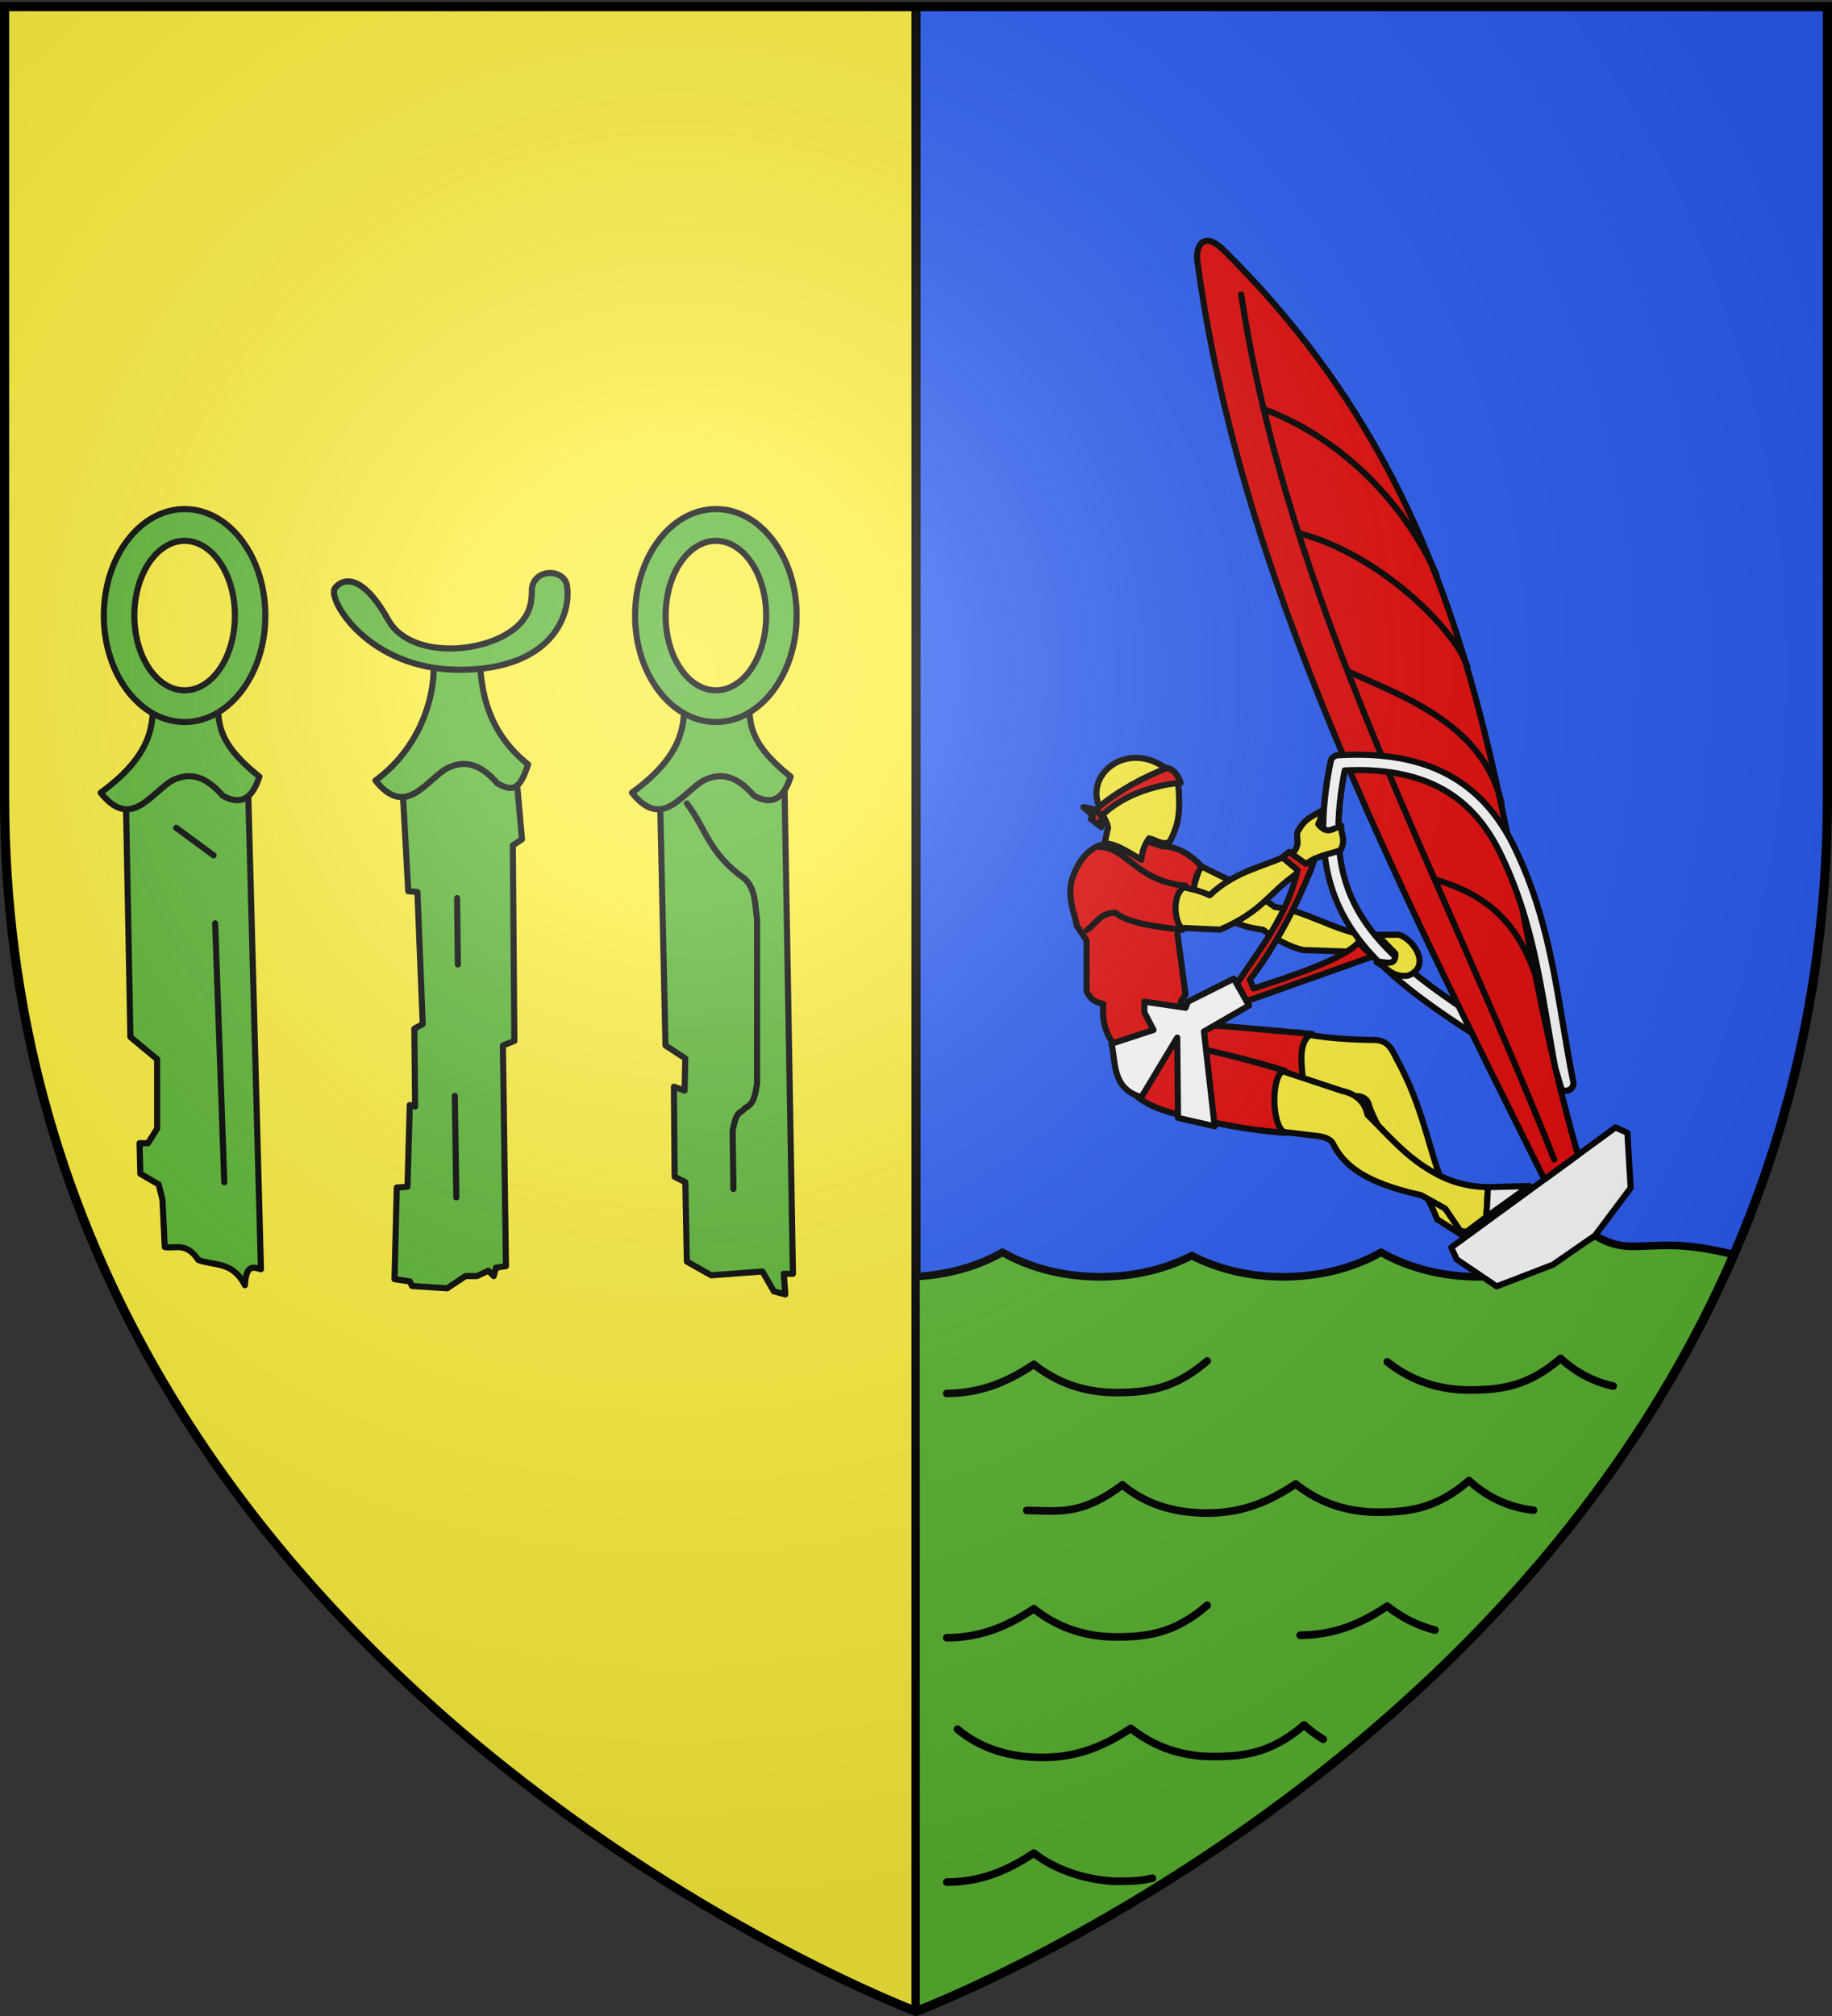 <svg xmlns="http://www.w3.org/2000/svg" xmlns:xlink="http://www.w3.org/1999/xlink" width="600" height="660" version="1.0"><rect width="100%" height="100%" fill="#333333" stroke="none"/><defs><radialGradient xlink:href="#a" id="b" cx="221.445" cy="226.331" r="300" fx="221.445" fy="226.331" gradientTransform="matrix(1.353 0 0 1.349 -77.63 -85.747)" gradientUnits="userSpaceOnUse"/><linearGradient id="a"><stop offset="0" style="stop-color:white;stop-opacity:.314"/><stop offset=".19" style="stop-color:white;stop-opacity:.251"/><stop offset=".6" style="stop-color:#6b6b6b;stop-opacity:.125"/><stop offset="1" style="stop-color:black;stop-opacity:.125"/></linearGradient></defs><g style="display:inline"><path d="M1.5 2.188v258.53C1.5 546.17 300 658.5 300 658.5V2.187H1.5z" style="fill:#fcef3c;fill-opacity:1;fill-rule:evenodd;stroke:none;stroke-width:1px;stroke-linecap:butt;stroke-linejoin:miter;stroke-opacity:1"/><path d="M598.5 2.188v258.53C598.5 546.17 300 658.5 300 658.5V2.187h298.5z" style="fill:#2b5df2;fill-opacity:1;fill-rule:evenodd;stroke:none;stroke-width:1px;stroke-linecap:butt;stroke-linejoin:miter;stroke-opacity:1"/><path d="M298.5 2.198h3V658.5h-3z" style="opacity:1;fill:#000;fill-opacity:1;stroke:none;stroke-width:3;stroke-miterlimit:4;stroke-dasharray:none;stroke-opacity:1"/><path d="M522.375 404.5c-8.723 5.016-25.923 13.5-38.063 13.5-12.139 0-23.276-3.016-32-8.031-8.723 5.015-19.86 8.031-32 8.031-11.23 0-21.601-2.58-30-6.938-8.398 4.357-18.77 6.938-30 6.938-12.139 0-23.276-3.016-32-8.031-7.83 4.502-17.614 7.392-28.312 7.937V658.5s191.747-72.16 267.875-247.781c-6.546-1.586-13.721-3-21.156-3-12.14 0-15.62 1.797-24.344-3.219z" style="opacity:1;fill:#5ab532;fill-opacity:1;stroke:#000;stroke-width:2.5;stroke-linecap:round;stroke-linejoin:round;stroke-miterlimit:4;stroke-dasharray:none;stroke-opacity:1"/></g><path d="M446.17 305.904c-9.23-1.407-19.078-7.953-28.616-8.956-9.253-6.71-16.444-9.295-24.466-13.544l-3.276 10.486c2.781 3.202 7.784 5.746 14.75 8.221 2.019.717 4.05 1.59 9.06 2.264 4.736 3.507 9.3 5.857 13.362 6.665l22.462.762-3.276-5.898z" style="opacity:1;fill:#fcef3c;fill-opacity:1;stroke:#000;stroke-width:2;stroke-linecap:round;stroke-linejoin:round;stroke-miterlimit:4;stroke-dasharray:none;stroke-opacity:1"/><path d="M448.063 247.156c-3.172-.127-6.478-.075-9.907.125a2.5 2.5 0 0 0-2.312 1.969c-5.758 27.969-1.383 46.266 11.875 61.563 13.258 15.296 34.861 27.718 63.75 45.906a2.5 2.5 0 0 0 3.781-2.594c-5.238-25.991-6.712-51.124-19.438-77.063-5.466-11.141-13.006-19.138-22.656-24-7.237-3.646-15.58-5.525-25.094-5.906zm-.22 5c8.955.358 16.587 2.113 23.063 5.375 8.635 4.35 15.318 11.347 20.406 21.719 11.335 23.103 13.547 46.01 18.032 70.25-26.4-16.542-46.215-28.552-57.844-41.969-12.048-13.9-16.066-29.439-11.094-55.312 2.545-.1 5.078-.157 7.438-.063z" style="opacity:1;fill:#fff;fill-opacity:1;stroke:#000;stroke-width:2;stroke-linecap:round;stroke-linejoin:round;stroke-miterlimit:4;stroke-dasharray:none;stroke-opacity:1"/><path d="m451.04 306.05 7.194-.042c5.425 1.98 10.361 10.662 2.854 13.43-5.457.603-6.805-2.906-10.202-4.364 2.124-.822 6.268 2.059 6.143-2.887l-5.99-6.136zM425.158 338.022c7.769 1.927 18.407 2.404 24.79 2.435 5.05.024 6.07 3.644 7.594 6.426 8.623 15.753 10.32 29.307 14.896 40.308l17.233 7.594-8.47 11.1-10.516-6.719c-6.928-17.496-15.395-19.762-22.198-36.803-.65-3.654-3.485-3.669-6.426-3.505l-20.435-1.231 3.532-19.605z" style="opacity:1;fill:#fcef3c;fill-opacity:1;stroke:#000;stroke-width:2;stroke-linecap:round;stroke-linejoin:round;stroke-miterlimit:4;stroke-dasharray:none;stroke-opacity:1"/><path d="M429.713 338.485c-4.696 2.121-3.45 10.237-2.973 14.894l-38.594-9.147-.751-8.265c10.432-.718 14.31.098 42.318 2.518z" style="opacity:1;fill:#e20909;fill-opacity:1;stroke:#000;stroke-width:2;stroke-linecap:round;stroke-linejoin:round;stroke-miterlimit:4;stroke-dasharray:none;stroke-opacity:1"/><path d="M417.123 370.301c1.46 0 12.67 1.409 12.67 1.409 3.452.27 5.897.99 6.718 2.629 3.356 6.694 9.724 12.727 28.917 16.94l7.886 4.382 4.966 7.302 2.044.292 6.484-4.888.517-9.704c-9.226-.236-15.122-3.027-20.437-6.438-7.65-4.91-12.94-11.347-18.985-17.233-1.077-4.812-4.289-6.956-8.47-7.886l-22.894-7.577c-3.153.704.866 4.769-.182 8.745-1.685 6.394.505 8.266.766 12.027z" style="opacity:1;fill:#fcef3c;fill-opacity:1;stroke:#000;stroke-width:2;stroke-linecap:round;stroke-linejoin:round;stroke-miterlimit:4;stroke-dasharray:none;stroke-opacity:1"/><path d="M393.553 283.622c-4.056-4.16-7.898-6.426-12.956-6.576-11.166-4.091-13.431-1.688-20.517-.277-4.022 1.621-7.049 5.231-8.962 11.07-1.608 6.163.615 10.41 1.582 15.287l3.162 4.744v16.605c1.423 3.093 3.455 3.75 5.535 4.217-.558 4.94.525 8.854 2.636 12.124 2.937 8.16.798 18.974 21.613 23.985 19.067 4.591 26.327 5.297 35.292 6.088-4.704-1.898-4.716-19.696-.223-20.406-8.61-2.602-18.289-5.13-26.898-7.03-3.274-2.328-4.918-7.912-6.853-12.916l-.264-2.635 1.582-2.373-2.636-19.504 1.054-11.287 4.217-2.418c.222-4.869 1.437-6.76 2.636-8.698z" style="opacity:1;fill:#e20909;fill-opacity:1;stroke:#000;stroke-width:2;stroke-linecap:round;stroke-linejoin:round;stroke-miterlimit:4;stroke-dasharray:none;stroke-opacity:1"/><path d="M427.071 284.103c2.914-3.992 8.32-4.305 11.98-5.783 1.906-3.502-.02-5.291.206-8.055-2.718.97-4.5 3.143-7.5-.413l1.858-4.957c-3.18 2.359-5.868 2.375-8.533 7.229-.948 1.928 1.125 4.062-1.587 7.022-8.322 4.407-18.486 5.529-27.31 13.951-3.51-1.685-6.863-2.207-11.527-3.309l-.059 13.883 15.003.673c13.4-5.783 15.84-11.566 23.752-17.35l3.717-2.891zM361.78 275.99l1.125-5.05c-.587-3.088-2.722-4.774-3.11-7.387-4.128-11.224 10.865-21.665 23.264-11.015 3.04 2.612 2.98 5.3 3.09 8.234.198 5.232-.11 9.414-3.09 14.841-2.06 1.23-4.457-.581-6.718-1.168-1.477 2.035-2.318 4.389-2.542 7.05-9.325-5.876-9.801-4.882-12.019-5.505z" style="opacity:1;fill:#fcef3c;fill-opacity:1;stroke:#000;stroke-width:2;stroke-linecap:round;stroke-linejoin:round;stroke-miterlimit:4;stroke-dasharray:none;stroke-opacity:1"/><path d="M355.943 304.5c3.146-2.121 4.39-5.828 9.52-5.633 3.664 3.372 14.233 4.702 21.887 5.517-2.724-2.441-3.86-11.658.976-14.372-17.168-1.773-18.857-12.993-29.211-12.806M386.652 256.305c-4.941.273-17.861 2.683-25.945 10.886l-1.815-2.133c6.93-6.058 16.251-10.934 23.423-13.66 2.243.572 3.63 2.675 4.337 4.907z" style="opacity:1;fill:#e20909;fill-opacity:1;stroke:#000;stroke-width:2;stroke-linecap:round;stroke-linejoin:round;stroke-miterlimit:4;stroke-dasharray:none;stroke-opacity:1"/><path d="M364.036 341.69c1.51 6.643.149 14.612 9.76 17.517l11.761-19.519.25 26.276 12.012 2.752-3.503-31.03 14.764-8.508-5.005-8.759-15.014 7.508-.751 2.002-13.513-2.002v3.503l3.003 5.756-13.764 4.504z" style="opacity:1;fill:#fff;fill-opacity:1;stroke:#000;stroke-width:2;stroke-linecap:round;stroke-linejoin:round;stroke-miterlimit:4;stroke-dasharray:none;stroke-opacity:1"/><path d="m449.547 313.137-41.26 14.626-3.112-5.862c7.58-11.455 16.335-21.823 19.794-37.081l-5.032-4.145 2.303-1.77 5.434 3.888 2.909-1.716-1.26 3.714c-5.152 12.596-11.492 24.717-19.998 35.971l1.24 2.85c13.716-4.424 29.912-9.917 34.286-15.067l4.696 4.592z" style="opacity:1;fill:#e20909;fill-opacity:1;stroke:#000;stroke-width:2;stroke-linecap:round;stroke-linejoin:round;stroke-miterlimit:4;stroke-dasharray:none;stroke-opacity:1"/><path d="m475.307 408.393 53.792-39.283 3.893 1.77 1.062 18.048-11.679 15.572-13.802 9.555-18.403 7.078-13.094-8.847-1.77-3.893z" style="opacity:1;fill:#fff;fill-opacity:1;stroke:#000;stroke-width:2;stroke-linecap:round;stroke-linejoin:round;stroke-miterlimit:4;stroke-dasharray:none;stroke-opacity:1"/><path d="M392.13 85.27c-.54-3.641 1.363-10.282 8.493-3.54 93.668 92.405 87.238 197.177 116.206 296.34l-11.012 8.043c-49.065-98.621-99.99-198.062-113.688-300.843z" style="opacity:1;fill:#e20909;fill-opacity:1;stroke:#000;stroke-width:2;stroke-linecap:round;stroke-linejoin:round;stroke-miterlimit:4;stroke-dasharray:none;stroke-opacity:1"/><path d="M406.498 96.38c15.049 99.39 65.407 189.57 102.512 283.206" style="opacity:1;fill:none;fill-opacity:1;stroke:#000;stroke-width:2;stroke-linecap:round;stroke-linejoin:round;stroke-miterlimit:4;stroke-dasharray:none;stroke-opacity:1"/><path d="M503.323 320.409c-6.29-18.661-16.388-27.533-33.491-32.527M491.715 262.745c-6.1-26.166-33.53-35.178-50.373-43.01M480.654 218.449c-3.878-12.463-29.4-37.376-55.387-43.91M470.525 188.443c-7.744-18.403-27.07-43.48-56.661-54.517" style="opacity:1;fill:none;fill-opacity:1;stroke:#000;stroke-width:2;stroke-linecap:round;stroke-linejoin:round;stroke-miterlimit:4;stroke-dasharray:none;stroke-opacity:1"/><path d="m487.325 388.663-.517 9.704 14.091-10.08-13.574.376zM438.344 270.5c.09-5.498.765-11.53 2.062-18.281 2.545-.1 5.078-.157 7.438-.063 8.954.358 16.587 2.113 23.062 5.375 8.635 4.35 15.318 11.347 20.406 21.719 11.335 23.103 13.547 46.01 18.032 70.25l2.125 7.219c.843.528 1.93.5 2.75-.063a2.487 2.487 0 0 0 1.031-2.531c-5.238-25.991-6.712-51.124-19.438-77.063-5.466-11.141-13.006-19.138-22.656-24-7.237-3.646-15.58-5.525-25.094-5.906a90.5 90.5 0 0 0-4.843-.062c-1.652.022-3.349.087-5.063.187a2.5 2.5 0 0 0-2.312 1.969c-1.526 7.41-2.311 14.136-2.438 20.313" style="opacity:1;fill:#fff;fill-opacity:1;stroke:#000;stroke-width:2;stroke-linecap:round;stroke-linejoin:round;stroke-miterlimit:4;stroke-dasharray:none;stroke-opacity:1"/><path d="m358.892 265.058-4.04-.829 3.146 2.866-.77.979 3.496 2.726-.017-3.609-1.815-2.133z" style="opacity:1;fill:#e20909;fill-opacity:1;stroke:#000;stroke-width:2;stroke-linecap:round;stroke-linejoin:round;stroke-miterlimit:4;stroke-dasharray:none;stroke-opacity:1"/><path d="M336.277 494.498c10.02.046 17.647 1.945 31.315-8.388 7.358 6.158 16.685 9.306 28.24 9.227 11.554-.078 20.19-3.98 28.518-9.506 8.792 6.987 18.313 9.319 27.68 9.226 9.368-.092 18.42-1.099 29.079-10.345 5.763 5.246 12.645 8.734 21.128 9.707M313.592 566.11c7.358 6.158 16.685 9.306 28.24 9.227 11.554-.078 20.19-3.98 28.518-9.506 8.792 6.987 18.313 9.319 27.68 9.226 9.368-.092 18.42-1.099 29.079-10.345a40.01 40.01 0 0 0 6.25 4.69M425.832 535.337c11.554-.078 20.19-3.98 28.518-9.506 5.02 3.99 10.278 6.461 15.609 7.83M310.078 536.176c11.555-.079 20.191-3.98 28.519-9.506 8.792 6.987 18.313 9.318 27.68 9.226 9.368-.092 18.42-1.099 29.078-10.345M310.078 456.176c11.555-.079 20.191-3.98 28.519-9.506 8.792 6.987 18.313 9.318 27.68 9.226 9.368-.092 18.42-1.099 29.078-10.345M454.35 445.83c8.792 6.988 18.313 9.32 27.68 9.227 9.368-.092 18.42-1.099 29.079-10.345 4.852 4.417 10.497 7.587 17.223 9.06M310.078 616.176c11.555-.079 20.191-3.98 28.519-9.506 8.792 6.987 21.132 9.29 27.68 9.226 6.548-.064 7.406-.218 11.155-1.006" style="opacity:1;fill:none;fill-opacity:1;stroke:#000;stroke-width:2.5;stroke-linecap:round;stroke-linejoin:round;stroke-miterlimit:4;stroke-dasharray:none;stroke-opacity:1"/><path d="m741.211 260.521 1.5 78.996 8.75 7.25v22.748l-3 4.75h-2.75l.25 10 6 3.5 1.25 4.999.75 15.5c3.338.63 7.06-1.785 10.999 4.249 5.242 1.954 11.209.287 15.249 8.25.397-7.163 2.922-5.81 5.25-5.25l-4.25-158.992-19.999-10-19.999 14z" style="opacity:1;fill:#5ab532;fill-opacity:1;stroke:#000;stroke-width:2;stroke-linecap:round;stroke-linejoin:round;stroke-miterlimit:4;stroke-dasharray:none;stroke-opacity:1" transform="translate(-700)"/><path d="M732.962 259.521c15.3-11.12 17.537-20.608 16.999-29.748l21.249.25c.627 6.764-.366 12.988 13.749 24.248-2.831 8.707-7.182 8.8-12 6.25-4.81-5.58-10.197-8.463-16.999-4.75-7.154 4.705-13.364 15.788-22.998 3.75z" style="opacity:1;fill:#5ab532;fill-opacity:1;stroke:#000;stroke-width:2;stroke-linecap:round;stroke-linejoin:round;stroke-miterlimit:4;stroke-dasharray:none;stroke-opacity:1" transform="translate(-700)"/><path d="M760.469 166.656c-14.606 0-26.469 15.634-26.469 34.875s11.863 34.844 26.469 34.844c14.606 0 26.437-15.603 26.437-34.844 0-19.24-11.831-34.875-26.437-34.875zm0 10.406c9.089 0 16.468 10.965 16.468 24.47 0 13.503-7.38 24.468-16.468 24.468-9.09 0-16.469-10.965-16.469-24.469 0-13.504 7.38-24.469 16.469-24.469zM757.71 271.02l12.25 9M770.46 302.269l3 84.745M916.202 262.27l1.75 79.997 6.5 4.25-.25 10.499-3.5-1.25.25 29.498 3.5 1.75.5 25.999 7.999 4.5 16.75-1.25 3.749 6.5 3.75 1-.5-6.75h3l-2.75-158.492-16.25-17.499-24.498 21.249z" style="opacity:1;fill:#5ab532;fill-opacity:1;stroke:#000;stroke-width:2;stroke-linecap:round;stroke-linejoin:round;stroke-miterlimit:4;stroke-dasharray:none;stroke-opacity:1" transform="translate(-700)"/><path d="M924.951 263.02c6.25 8.167 7.168 16.333 18.75 24.5 3.871 3.434 3.482 8.573 4.25 13.249v53.997c-.587 3.227-.847 6.698-4 8-1.334 2.1-2.667.077-4 7.5l.25 18.998M831.706 255.521l2 36.248 3 .25 1.75 43.248-2.75 1.5.25 25.499-1.75-.5-.75 26.748-3.5.25-.75 29.999 5 .75.75 1.5 11.5.75 6-4h3.75l3.749-1.75 1.75 1.75.75-2.75 3.25-.5-1-72.246 3.75-1.5-.5-63.997 3-2-2-22.499-20.5-9-16.749 12.25z" style="opacity:1;fill:#5ab532;fill-opacity:1;stroke:#000;stroke-width:2;stroke-linecap:round;stroke-linejoin:round;stroke-miterlimit:4;stroke-dasharray:none;stroke-opacity:1" transform="translate(-700)"/><path d="M822.962 255.521c15.3-11.12 19.537-28.608 18.999-37.748l15.249.25c.627 6.764 1.634 20.988 15.749 32.248-2.831 8.707-5.182 8.8-10 6.25-4.81-5.58-10.197-8.463-16.999-4.75-7.154 4.705-13.364 15.788-22.998 3.75z" style="opacity:1;fill:#5ab532;fill-opacity:1;stroke:#000;stroke-width:2;stroke-linecap:round;stroke-linejoin:round;stroke-miterlimit:4;stroke-dasharray:none;stroke-opacity:1" transform="translate(-700)"/><path d="M809.707 192.525c2.206-2.877 8.547-5.542 17.5 10.499 8.158 14.619 39.314 10.528 45.497-2.25 1.312-2.666 1.506-5.333 1.5-8 .729-6.85 10.652-6.617 11.5-1 1.436 9.525-4.951 27.403-34.999 27.5-30.047.096-43.712-23.21-40.998-26.75zM849.705 294.02l.25 21.748M848.955 358.766l.5 33.248M906.962 259.521c15.3-11.12 17.537-20.608 16.999-29.748l21.249.25c.627 6.764-.366 12.988 13.749 24.248-2.831 8.707-7.182 8.8-12 6.25-4.81-5.58-10.197-8.463-16.999-4.75-7.154 4.705-13.364 15.788-22.998 3.75z" style="opacity:1;fill:#5ab532;fill-opacity:1;stroke:#000;stroke-width:2;stroke-linecap:round;stroke-linejoin:round;stroke-miterlimit:4;stroke-dasharray:none;stroke-opacity:1" transform="translate(-700)"/><path d="M934.469 166.656c-14.606 0-26.469 15.634-26.469 34.875s11.863 34.844 26.469 34.844c14.606 0 26.437-15.603 26.437-34.844 0-19.24-11.831-34.875-26.437-34.875zm0 10.406c9.089 0 16.468 10.965 16.468 24.47 0 13.503-7.38 24.468-16.468 24.468-9.09 0-16.469-10.965-16.469-24.469 0-13.504 7.38-24.469 16.469-24.469z" style="opacity:1;fill:#5ab532;fill-opacity:1;stroke:#000;stroke-width:2;stroke-linecap:round;stroke-linejoin:round;stroke-miterlimit:4;stroke-dasharray:none;stroke-opacity:1" transform="translate(-700)"/><path d="M300 658.5s298.5-112.32 298.5-397.772V2.176H1.5v258.552C1.5 546.18 300 658.5 300 658.5z" style="opacity:1;fill:url(#b);fill-opacity:1;fill-rule:evenodd;stroke:none;stroke-width:1px;stroke-linecap:butt;stroke-linejoin:miter;stroke-opacity:1"/><path d="M300 658.5S1.5 546.18 1.5 260.728V2.176h597v258.552C598.5 546.18 300 658.5 300 658.5z" style="opacity:1;fill:none;fill-opacity:1;fill-rule:evenodd;stroke:#000;stroke-width:3;stroke-linecap:butt;stroke-linejoin:miter;stroke-miterlimit:4;stroke-dasharray:none;stroke-opacity:1"/></svg>